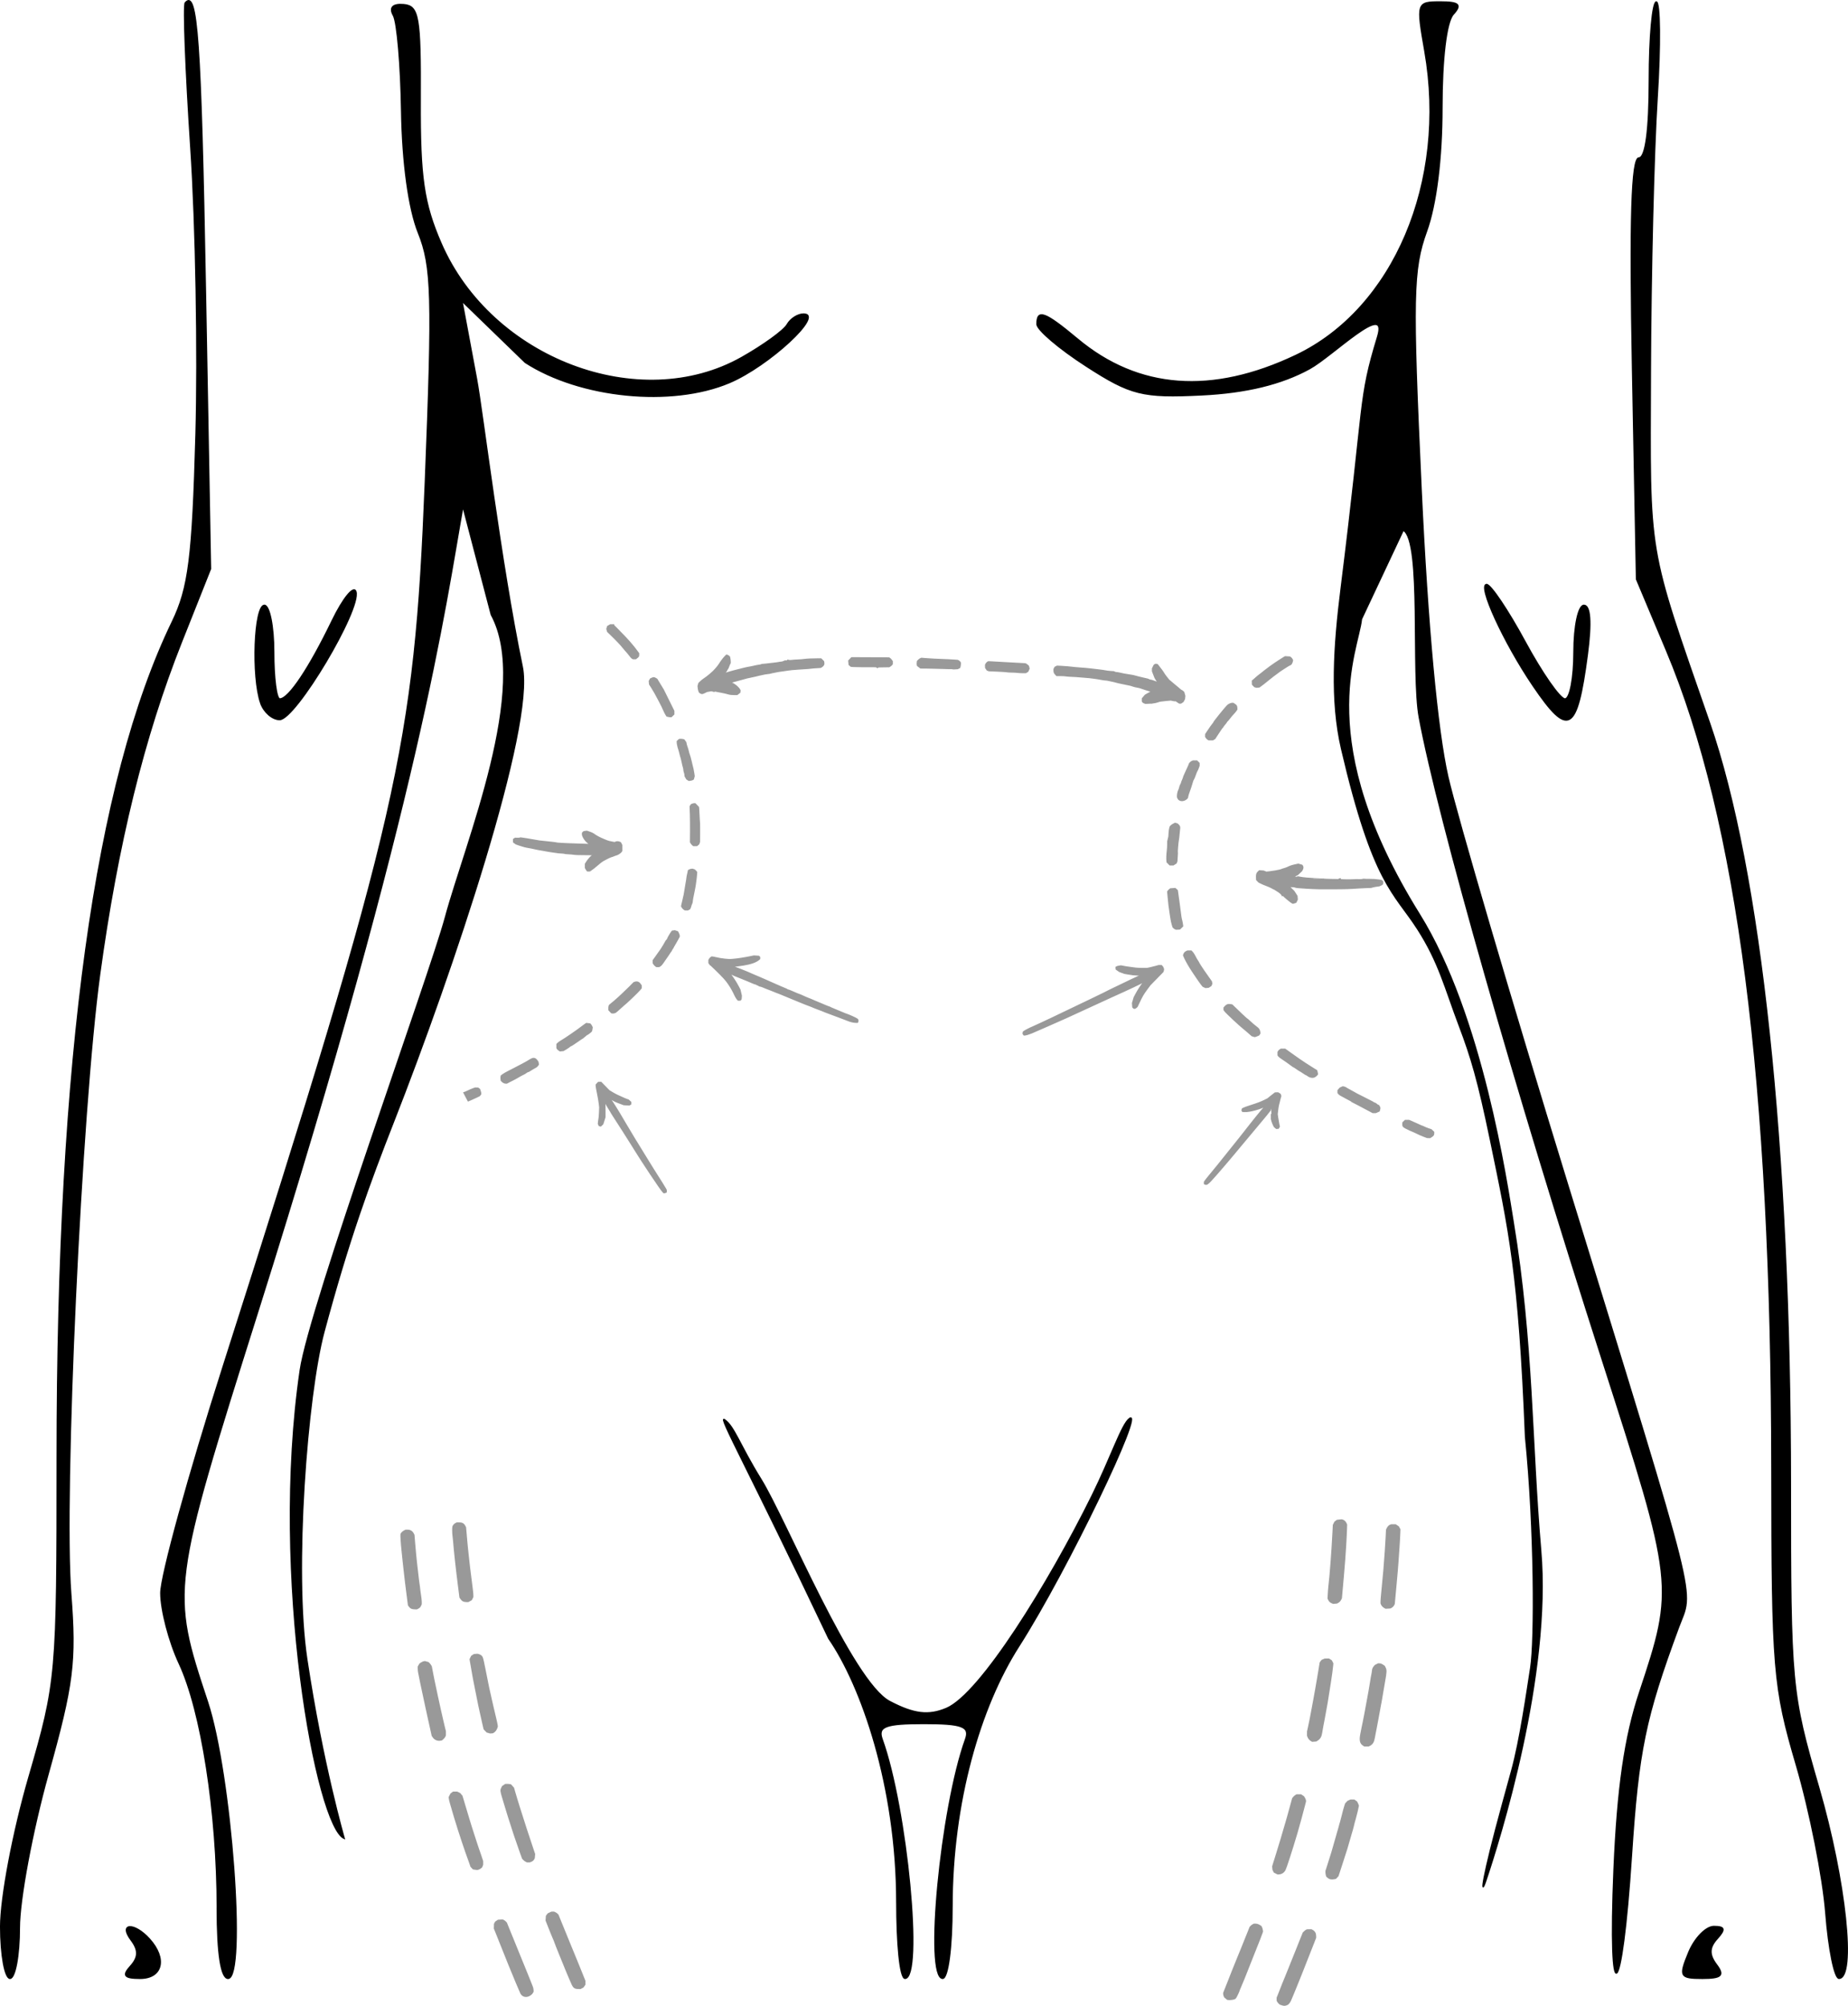 <svg xmlns:inkscape="http://www.inkscape.org/namespaces/inkscape" xmlns:sodipodi="http://sodipodi.sourceforge.net/DTD/sodipodi-0.dtd" xmlns="http://www.w3.org/2000/svg" xmlns:svg="http://www.w3.org/2000/svg" width="202.747mm" height="220.02mm" viewBox="0 0 202.747 220.02" id="svg1" xml:space="preserve" inkscape:version="1.3 (0e150ed6c4, 2023-07-21)" sodipodi:docname="ENDOLIFT BODY.svg"><defs id="defs1"></defs><g inkscape:label="Capa 1" inkscape:groupmode="layer" id="layer1" transform="translate(955.523,198.673)"><path style="display:inline;fill:#999999;fill-opacity:1;stroke:#999999;stroke-width:0.131;stroke-dasharray:none;stroke-opacity:1" d="m -814.368,21.206 0.139,-0.063 0.11,-0.126 c 0.122,-0.139 0.175,-0.248 0.443,-0.91 0.101,-0.248 0.242,-0.592 0.313,-0.764 0.204,-0.49 0.248,-0.598 0.418,-1.037 0.088,-0.226 0.173,-0.437 0.19,-0.469 0.017,-0.032 0.101,-0.245 0.188,-0.474 0.086,-0.229 0.249,-0.643 0.361,-0.92 0.186,-0.459 0.307,-0.766 0.84,-2.131 l 0.175,-0.447 v -0.185 c 0,-0.298 -0.118,-0.503 -0.365,-0.633 l -0.104,-0.055 -0.233,0.004 -0.233,0.004 -0.097,0.051 c -0.053,0.028 -0.147,0.103 -0.209,0.167 l -0.112,0.116 -0.335,0.833 c -0.184,0.458 -0.387,0.966 -0.45,1.129 -0.063,0.162 -0.18,0.452 -0.259,0.643 -0.08,0.191 -0.196,0.48 -0.258,0.643 -0.062,0.162 -0.222,0.561 -0.356,0.886 -0.133,0.325 -0.279,0.684 -0.323,0.799 -0.08,0.208 -0.211,0.527 -0.302,0.736 -0.027,0.061 -0.124,0.311 -0.217,0.556 -0.093,0.245 -0.21,0.542 -0.26,0.661 l -0.091,0.216 v 0.159 0.159 l 0.049,0.094 c 0.027,0.052 0.094,0.137 0.149,0.189 l 0.1,0.095 0.189,0.067 c 0.24,0.085 0.362,0.087 0.537,0.007 z m -5.766,-0.645 0.112,-0.047 0.088,-0.117 c 0.075,-0.1 0.373,-0.748 0.373,-0.813 0,-0.012 0.057,-0.15 0.126,-0.306 0.234,-0.529 0.459,-1.087 1.316,-3.271 0.202,-0.516 0.414,-1.047 0.47,-1.181 0.158,-0.378 0.557,-1.411 0.596,-1.542 l 0.035,-0.118 -0.023,-0.156 c -0.013,-0.086 -0.048,-0.208 -0.079,-0.272 l -0.056,-0.116 -0.124,-0.081 c -0.166,-0.109 -0.331,-0.163 -0.497,-0.163 h -0.137 l -0.113,0.053 c -0.062,0.029 -0.161,0.104 -0.22,0.165 l -0.107,0.112 -0.178,0.452 c -0.098,0.248 -0.278,0.695 -0.4,0.992 -0.122,0.297 -0.256,0.633 -0.298,0.747 -0.042,0.114 -0.17,0.425 -0.284,0.693 -0.114,0.267 -0.236,0.564 -0.27,0.66 -0.034,0.096 -0.136,0.346 -0.225,0.556 -0.089,0.21 -0.206,0.499 -0.259,0.643 -0.053,0.143 -0.294,0.756 -0.535,1.361 l -0.439,1.1 v 0.108 c 0,0.059 0.021,0.159 0.048,0.222 l 0.048,0.114 0.147,0.126 0.147,0.126 0.091,0.016 c 0.146,0.026 0.525,-0.011 0.647,-0.062 z m -77.438,-0.316 c 0.19,-0.065 0.394,-0.228 0.47,-0.375 l 0.057,-0.109 -0.006,-0.166 c -0.003,-0.091 -0.031,-0.232 -0.061,-0.313 -0.09,-0.24 -0.257,-0.663 -0.291,-0.737 -0.017,-0.038 -0.15,-0.366 -0.294,-0.729 -0.144,-0.363 -0.277,-0.691 -0.295,-0.729 -0.018,-0.038 -0.181,-0.437 -0.363,-0.886 -0.181,-0.449 -0.379,-0.933 -0.438,-1.077 -0.107,-0.255 -0.466,-1.137 -0.939,-2.307 l -0.238,-0.588 -0.11,-0.113 c -0.06,-0.062 -0.154,-0.132 -0.209,-0.154 l -0.099,-0.041 -0.239,0.013 -0.239,0.013 -0.143,0.095 -0.143,0.095 -0.056,0.108 -0.056,0.108 -0.006,0.248 -0.006,0.248 0.22,0.538 c 0.225,0.55 0.295,0.727 0.436,1.094 0.089,0.232 0.607,1.527 0.932,2.327 0.497,1.226 1.254,3.032 1.319,3.149 0.163,0.292 0.466,0.401 0.796,0.289 z m 5.869,-0.896 0.153,-0.081 0.094,-0.136 0.094,-0.136 0.001,-0.199 10e-4,-0.199 -0.331,-0.826 c -0.182,-0.454 -0.345,-0.857 -0.362,-0.895 -0.061,-0.136 -0.206,-0.491 -0.348,-0.851 -0.079,-0.201 -0.165,-0.412 -0.192,-0.47 -0.026,-0.058 -0.097,-0.23 -0.158,-0.382 -0.061,-0.152 -0.224,-0.551 -0.363,-0.885 -0.254,-0.609 -0.615,-1.496 -0.99,-2.425 l -0.2,-0.497 -0.082,-0.089 c -0.045,-0.049 -0.145,-0.118 -0.221,-0.153 l -0.139,-0.064 -0.132,-0.001 -0.132,-0.001 -0.189,0.089 -0.189,0.089 -0.091,0.12 -0.091,0.12 -0.017,0.241 -0.017,0.241 0.037,0.096 c 0.175,0.455 0.37,0.949 0.409,1.034 0.025,0.057 0.095,0.229 0.154,0.382 0.059,0.153 0.146,0.36 0.193,0.461 0.047,0.101 0.085,0.192 0.085,0.203 0,0.011 0.118,0.319 0.263,0.685 0.272,0.689 0.304,0.768 0.38,0.944 0.073,0.168 0.505,1.229 0.609,1.494 0.052,0.134 0.126,0.314 0.164,0.399 0.038,0.086 0.191,0.445 0.339,0.798 0.387,0.923 0.416,0.951 0.975,0.968 l 0.142,0.004 z m 82.561,-11.97 0.155,-0.03 0.128,-0.137 0.128,-0.137 0.419,-1.282 c 0.23,-0.705 0.481,-1.485 0.557,-1.733 0.127,-0.414 0.18,-0.599 0.443,-1.528 0.049,-0.172 0.119,-0.412 0.157,-0.534 0.038,-0.122 0.081,-0.286 0.097,-0.365 0.032,-0.162 0.15,-0.613 0.228,-0.873 0.083,-0.275 0.33,-1.299 0.33,-1.367 0,-0.034 -0.041,-0.144 -0.091,-0.245 l -0.091,-0.184 -0.139,-0.101 -0.139,-0.101 -0.195,0.001 -0.195,0.001 -0.148,0.067 -0.148,0.067 -0.122,0.132 -0.122,0.132 -0.09,0.278 c -0.05,0.153 -0.103,0.333 -0.118,0.399 -0.015,0.067 -0.077,0.309 -0.138,0.538 -0.061,0.229 -0.139,0.529 -0.174,0.667 -0.035,0.138 -0.071,0.264 -0.082,0.28 -0.01,0.016 -0.026,0.068 -0.034,0.114 -0.018,0.097 -0.186,0.702 -0.231,0.831 -0.017,0.048 -0.088,0.298 -0.158,0.556 -0.135,0.494 -0.323,1.15 -0.438,1.528 -0.038,0.124 -0.09,0.296 -0.116,0.382 -0.076,0.254 -0.277,0.889 -0.43,1.359 l -0.143,0.439 V 6.688 c 9e-5,0.083 0.018,0.214 0.039,0.29 l 0.038,0.139 0.114,0.107 c 0.18,0.17 0.395,0.217 0.711,0.156 z m -5.866,-0.562 c 0.175,-0.053 0.365,-0.213 0.451,-0.382 0.148,-0.291 0.756,-2.166 1.316,-4.06 0.203,-0.688 0.682,-2.442 0.853,-3.126 l 0.091,-0.365 -0.017,-0.109 c -0.01,-0.06 -0.058,-0.173 -0.107,-0.251 l -0.09,-0.142 -0.145,-0.096 -0.145,-0.096 h -0.228 -0.228 l -0.131,0.081 c -0.072,0.045 -0.172,0.136 -0.223,0.202 l -0.092,0.121 -0.11,0.406 c -0.244,0.899 -0.408,1.494 -0.47,1.708 -0.562,1.944 -0.833,2.851 -1.17,3.925 -0.201,0.64 -0.381,1.218 -0.4,1.284 l -0.034,0.12 0.015,0.176 0.015,0.176 0.067,0.137 0.067,0.137 0.186,0.096 0.186,0.096 h 0.105 c 0.058,0 0.164,-0.018 0.237,-0.04 z M -903.026,6.329 c 0.065,-0.022 0.169,-0.081 0.231,-0.13 l 0.112,-0.089 0.052,-0.131 0.052,-0.131 V 5.652 5.458 l -0.228,-0.682 c -0.126,-0.375 -0.242,-0.713 -0.26,-0.751 -0.017,-0.038 -0.088,-0.249 -0.157,-0.469 -0.069,-0.22 -0.2,-0.626 -0.292,-0.903 -0.197,-0.598 -0.446,-1.389 -0.574,-1.824 -0.051,-0.172 -0.154,-0.516 -0.23,-0.764 -0.172,-0.56 -0.264,-0.867 -0.307,-1.025 -0.018,-0.067 -0.075,-0.258 -0.126,-0.425 l -0.093,-0.303 -0.117,-0.136 -0.117,-0.136 -0.15,-0.073 -0.15,-0.073 h -0.209 -0.209 l -0.127,0.096 -0.127,0.096 -0.091,0.181 -0.091,0.181 0.017,0.149 c 0.01,0.082 0.051,0.266 0.092,0.409 0.041,0.143 0.097,0.339 0.124,0.434 0.137,0.487 0.294,1.024 0.341,1.164 0.029,0.086 0.094,0.297 0.145,0.469 0.308,1.043 1.066,3.318 1.417,4.255 0.068,0.181 0.151,0.416 0.185,0.521 l 0.061,0.191 0.123,0.132 0.123,0.132 0.174,0.029 c 0.25,0.042 0.272,0.041 0.403,-0.004 z m 5.75,-0.848 c 0.163,-0.067 0.247,-0.139 0.313,-0.267 l 0.05,-0.097 0.019,-0.216 0.019,-0.216 -0.189,-0.556 c -0.344,-1.01 -1.093,-3.304 -1.343,-4.116 -0.08,-0.258 -0.158,-0.508 -0.175,-0.556 -0.017,-0.048 -0.065,-0.204 -0.107,-0.347 -0.042,-0.143 -0.112,-0.37 -0.155,-0.504 -0.043,-0.134 -0.138,-0.452 -0.21,-0.707 l -0.132,-0.464 -0.152,-0.169 -0.152,-0.169 -0.128,-0.026 c -0.07,-0.014 -0.202,-0.023 -0.293,-0.02 l -0.165,0.005 -0.157,0.108 -0.157,0.108 -0.086,0.171 c -0.122,0.241 -0.109,0.355 0.136,1.145 0.044,0.143 0.108,0.354 0.14,0.469 0.033,0.115 0.072,0.247 0.088,0.295 0.016,0.048 0.063,0.204 0.106,0.347 0.043,0.143 0.098,0.323 0.122,0.399 0.025,0.076 0.103,0.327 0.173,0.556 0.384,1.245 0.846,2.628 1.292,3.865 l 0.229,0.634 0.107,0.119 c 0.059,0.066 0.17,0.151 0.246,0.191 l 0.138,0.071 h 0.144 0.144 z m 92.019,-12.724 c 0.296,-0.153 0.432,-0.377 0.509,-0.84 0.03,-0.18 0.069,-0.39 0.087,-0.466 0.018,-0.076 0.066,-0.319 0.106,-0.538 0.082,-0.451 0.105,-0.571 0.223,-1.181 0.046,-0.239 0.094,-0.497 0.105,-0.573 0.032,-0.212 0.123,-0.713 0.158,-0.868 0.017,-0.076 0.039,-0.186 0.049,-0.243 0.213,-1.256 0.347,-2.038 0.39,-2.275 0.189,-1.053 0.199,-1.264 0.07,-1.519 l -0.086,-0.17 -0.133,-0.092 c -0.166,-0.114 -0.299,-0.165 -0.432,-0.165 h -0.103 l -0.168,0.085 -0.168,0.085 -0.097,0.115 c -0.12,0.142 -0.19,0.306 -0.19,0.443 0,0.058 -0.015,0.171 -0.033,0.253 -0.064,0.289 -0.15,0.778 -0.195,1.103 -0.025,0.181 -0.101,0.627 -0.168,0.99 -0.067,0.363 -0.131,0.707 -0.14,0.764 -0.01,0.057 -0.035,0.19 -0.055,0.295 -0.021,0.105 -0.069,0.371 -0.108,0.59 -0.039,0.22 -0.085,0.47 -0.102,0.556 -0.017,0.086 -0.047,0.242 -0.066,0.347 -0.019,0.105 -0.05,0.261 -0.069,0.347 -0.019,0.086 -0.044,0.219 -0.055,0.295 -0.011,0.076 -0.034,0.186 -0.052,0.243 -0.017,0.057 -0.054,0.237 -0.083,0.399 -0.028,0.162 -0.091,0.482 -0.14,0.71 -0.157,0.739 -0.085,1.09 0.272,1.307 l 0.109,0.066 h 0.218 0.218 z m -5.739,-0.568 c 0.267,-0.17 0.399,-0.392 0.462,-0.773 0.086,-0.524 0.183,-1.061 0.229,-1.268 0.028,-0.124 0.09,-0.46 0.139,-0.747 0.049,-0.287 0.111,-0.63 0.139,-0.764 0.027,-0.134 0.074,-0.392 0.103,-0.573 0.082,-0.509 0.226,-1.416 0.265,-1.667 0.019,-0.124 0.059,-0.374 0.088,-0.556 0.095,-0.591 0.224,-1.54 0.245,-1.808 l 0.021,-0.262 -0.075,-0.146 -0.075,-0.146 -0.139,-0.092 -0.139,-0.092 -0.226,0.004 -0.226,0.004 -0.151,0.067 -0.151,0.067 -0.094,0.123 -0.094,0.123 -0.135,0.828 c -0.074,0.455 -0.167,1.008 -0.207,1.227 -0.04,0.22 -0.112,0.634 -0.16,0.92 -0.048,0.287 -0.127,0.724 -0.175,0.973 -0.048,0.248 -0.125,0.663 -0.171,0.92 -0.046,0.258 -0.123,0.672 -0.172,0.92 -0.049,0.248 -0.104,0.53 -0.123,0.625 -0.018,0.096 -0.081,0.393 -0.139,0.66 l -0.106,0.486 -10e-4,0.23 -10e-4,0.23 0.053,0.128 c 0.074,0.176 0.176,0.301 0.327,0.396 l 0.128,0.08 0.211,-0.015 0.211,-0.015 z m -96.172,-0.013 0.107,-0.021 0.136,-0.116 c 0.075,-0.064 0.163,-0.174 0.197,-0.244 l 0.061,-0.128 v -0.229 -0.229 l -0.091,-0.354 c -0.05,-0.195 -0.145,-0.601 -0.212,-0.903 -0.067,-0.302 -0.176,-0.783 -0.244,-1.07 -0.067,-0.287 -0.136,-0.599 -0.153,-0.695 -0.017,-0.096 -0.062,-0.307 -0.101,-0.469 -0.039,-0.162 -0.089,-0.389 -0.111,-0.504 -0.022,-0.115 -0.053,-0.263 -0.069,-0.33 -0.016,-0.067 -0.084,-0.387 -0.151,-0.712 -0.068,-0.325 -0.131,-0.622 -0.14,-0.66 -0.01,-0.038 -0.074,-0.366 -0.143,-0.729 l -0.125,-0.66 -0.055,-0.104 c -0.03,-0.057 -0.103,-0.156 -0.163,-0.219 l -0.108,-0.114 -0.186,-0.054 -0.186,-0.054 -0.125,0.023 c -0.069,0.013 -0.192,0.07 -0.274,0.126 l -0.149,0.103 -0.088,0.15 -0.088,0.15 0.002,0.223 c 10e-4,0.122 0.015,0.285 0.031,0.362 0.016,0.076 0.071,0.35 0.121,0.608 0.05,0.258 0.106,0.531 0.123,0.608 0.018,0.076 0.073,0.334 0.122,0.573 0.05,0.239 0.119,0.567 0.156,0.729 0.116,0.522 0.17,0.774 0.245,1.146 0.04,0.201 0.086,0.412 0.102,0.469 0.016,0.057 0.048,0.198 0.07,0.313 0.023,0.115 0.056,0.271 0.073,0.347 0.088,0.387 0.328,1.469 0.4,1.803 l 0.082,0.379 0.087,0.131 c 0.195,0.295 0.507,0.426 0.848,0.358 z m 5.82,-0.879 c 0.136,-0.084 0.275,-0.277 0.335,-0.468 l 0.043,-0.135 -0.021,-0.175 c -0.011,-0.096 -0.092,-0.465 -0.179,-0.82 -0.165,-0.674 -0.176,-0.717 -0.295,-1.253 -0.041,-0.181 -0.11,-0.486 -0.155,-0.677 -0.044,-0.191 -0.1,-0.441 -0.123,-0.556 -0.023,-0.115 -0.056,-0.255 -0.072,-0.313 -0.016,-0.057 -0.063,-0.268 -0.103,-0.469 -0.04,-0.201 -0.088,-0.435 -0.107,-0.521 -0.018,-0.086 -0.048,-0.234 -0.066,-0.33 -0.018,-0.096 -0.064,-0.33 -0.104,-0.521 -0.039,-0.191 -0.086,-0.426 -0.104,-0.521 -0.119,-0.643 -0.276,-1.339 -0.324,-1.431 -0.074,-0.143 -0.207,-0.245 -0.383,-0.292 l -0.143,-0.038 -0.181,0.015 -0.181,0.015 -0.137,0.091 -0.137,0.091 -0.079,0.163 -0.079,0.164 0.041,0.247 c 0.05,0.301 0.161,0.936 0.213,1.22 0.021,0.115 0.052,0.294 0.069,0.399 0.017,0.105 0.047,0.269 0.068,0.365 0.02,0.096 0.06,0.299 0.088,0.452 0.046,0.252 0.312,1.584 0.472,2.362 0.035,0.172 0.137,0.633 0.226,1.025 0.089,0.392 0.191,0.851 0.228,1.02 0.036,0.169 0.082,0.367 0.101,0.44 l 0.036,0.133 0.152,0.157 0.152,0.157 0.168,0.049 0.168,0.049 0.148,-0.01 0.148,-0.01 z m -8.322,-13.58 c 0.159,-0.081 0.232,-0.16 0.301,-0.325 l 0.053,-0.128 v -0.236 c 0,-0.13 -0.032,-0.438 -0.07,-0.685 -0.068,-0.44 -0.08,-0.533 -0.121,-0.922 -0.011,-0.105 -0.035,-0.269 -0.052,-0.365 -0.018,-0.096 -0.049,-0.33 -0.07,-0.521 -0.021,-0.191 -0.061,-0.543 -0.089,-0.782 -0.028,-0.239 -0.066,-0.559 -0.084,-0.712 -0.039,-0.333 -0.064,-0.56 -0.087,-0.816 -0.01,-0.105 -0.033,-0.34 -0.052,-0.521 -0.019,-0.181 -0.065,-0.709 -0.103,-1.172 l -0.068,-0.842 -0.067,-0.131 c -0.14,-0.272 -0.344,-0.392 -0.664,-0.391 l -0.157,0.001 -0.139,0.064 c -0.167,0.077 -0.358,0.261 -0.385,0.369 -0.026,0.103 0.04,1.093 0.124,1.858 0.036,0.334 0.077,0.725 0.09,0.868 0.013,0.143 0.029,0.3 0.036,0.347 0.006,0.048 0.021,0.181 0.033,0.295 0.011,0.115 0.028,0.263 0.036,0.33 0.008,0.067 0.03,0.254 0.047,0.417 0.017,0.162 0.049,0.436 0.069,0.608 0.021,0.172 0.054,0.453 0.073,0.625 0.05,0.446 0.077,0.655 0.242,1.907 l 0.068,0.518 0.087,0.125 c 0.143,0.206 0.292,0.273 0.62,0.278 l 0.201,0.003 z m 106.754,-0.075 c 0.121,-0.062 0.238,-0.177 0.297,-0.291 l 0.053,-0.102 0.05,-0.506 c 0.056,-0.56 0.051,-0.506 0.169,-1.844 0.046,-0.525 0.1,-1.119 0.118,-1.32 0.019,-0.201 0.051,-0.615 0.071,-0.92 0.02,-0.306 0.052,-0.759 0.07,-1.007 0.064,-0.863 0.103,-1.497 0.125,-2.037 l 0.022,-0.544 -0.081,-0.144 -0.081,-0.144 -0.155,-0.103 -0.155,-0.103 h -0.235 -0.235 l -0.098,0.037 c -0.139,0.053 -0.249,0.165 -0.339,0.345 l -0.078,0.156 -0.042,0.851 c -0.037,0.748 -0.133,2.143 -0.247,3.56 -0.037,0.466 -0.126,1.406 -0.244,2.591 -0.037,0.374 -0.068,0.767 -0.068,0.873 v 0.193 l 0.049,0.117 c 0.055,0.13 0.192,0.27 0.35,0.357 l 0.104,0.057 0.249,-0.015 0.249,-0.016 z m -5.824,-0.561 c 0.13,-0.069 0.234,-0.183 0.314,-0.34 l 0.062,-0.122 0.081,-0.903 c 0.044,-0.497 0.105,-1.169 0.134,-1.494 0.094,-1.043 0.212,-2.6 0.243,-3.213 0.011,-0.22 0.035,-0.626 0.053,-0.903 0.018,-0.277 0.04,-0.74 0.047,-1.029 l 0.015,-0.525 -0.062,-0.138 c -0.077,-0.171 -0.226,-0.314 -0.371,-0.354 l -0.11,-0.03 -0.246,0.027 -0.246,0.027 -0.122,0.093 -0.122,0.093 -0.081,0.163 -0.081,0.163 -0.042,0.834 c -0.044,0.878 -0.17,2.867 -0.195,3.074 -0.008,0.067 -0.038,0.45 -0.068,0.851 -0.052,0.712 -0.07,0.912 -0.178,1.91 -0.029,0.267 -0.062,0.69 -0.073,0.938 l -0.021,0.452 0.071,0.139 c 0.087,0.17 0.159,0.238 0.345,0.321 l 0.144,0.064 0.203,-0.021 0.203,-0.021 z m -95.244,-0.193 0.174,-0.095 0.078,-0.155 0.078,-0.155 v -0.199 c 0,-0.109 -0.031,-0.438 -0.069,-0.731 -0.264,-2.04 -0.357,-2.818 -0.451,-3.745 -0.02,-0.201 -0.052,-0.505 -0.072,-0.677 -0.019,-0.172 -0.05,-0.492 -0.069,-0.712 -0.018,-0.22 -0.057,-0.66 -0.085,-0.979 l -0.051,-0.58 -0.068,-0.132 c -0.138,-0.268 -0.301,-0.358 -0.651,-0.358 h -0.225 l -0.135,0.069 c -0.14,0.072 -0.25,0.2 -0.299,0.348 -0.035,0.108 -0.024,0.752 0.018,1.007 0.017,0.105 0.041,0.324 0.053,0.486 0.033,0.442 0.146,1.622 0.207,2.154 0.174,1.536 0.157,1.391 0.348,2.918 0.047,0.373 0.099,0.788 0.117,0.924 l 0.032,0.247 0.094,0.142 c 0.151,0.229 0.316,0.312 0.626,0.316 l 0.174,0.002 z m 21.486,-44.783 0.067,-0.036 v -0.104 -0.104 l -0.073,-0.143 c -0.04,-0.079 -0.219,-0.371 -0.397,-0.65 -0.668,-1.044 -1.282,-2.024 -1.689,-2.695 -0.549,-0.907 -0.87,-1.43 -1.034,-1.685 -0.17,-0.266 -0.294,-0.47 -0.767,-1.268 -0.147,-0.248 -0.377,-0.631 -0.51,-0.851 -0.133,-0.22 -0.308,-0.517 -0.389,-0.66 -0.309,-0.549 -1.179,-1.935 -1.302,-2.075 -0.127,-0.145 -0.091,-0.144 0.093,0.002 0.169,0.134 0.508,0.312 0.784,0.412 0.107,0.039 0.291,0.108 0.409,0.154 l 0.214,0.083 0.304,0.018 0.304,0.018 0.081,-0.053 0.081,-0.053 v -0.099 -0.099 l -0.134,-0.121 -0.134,-0.121 -0.135,-0.043 c -0.121,-0.039 -0.304,-0.117 -0.725,-0.311 -0.076,-0.035 -0.241,-0.11 -0.365,-0.166 -0.124,-0.056 -0.374,-0.193 -0.556,-0.303 l -0.33,-0.201 -0.443,-0.454 -0.443,-0.454 -0.148,0.005 -0.148,0.005 -0.113,0.123 -0.113,0.123 v 0.133 c 0,0.073 0.061,0.421 0.136,0.773 0.075,0.352 0.162,0.85 0.193,1.106 l 0.057,0.465 -0.021,0.542 c -0.011,0.298 -0.035,0.597 -0.052,0.664 -0.017,0.067 -0.041,0.227 -0.054,0.356 l -0.024,0.235 0.043,0.104 0.043,0.104 0.085,0.021 0.085,0.021 0.114,-0.11 0.114,-0.11 0.118,-0.372 0.118,-0.372 0.001,-0.782 c 0,-0.43 -0.011,-0.836 -0.025,-0.903 l -0.025,-0.122 0.119,0.243 c 0.065,0.134 0.214,0.392 0.33,0.573 0.116,0.181 0.231,0.369 0.254,0.417 0.043,0.086 0.111,0.196 0.388,0.625 0.08,0.124 0.266,0.413 0.413,0.643 0.147,0.229 0.418,0.651 0.603,0.938 0.184,0.287 0.451,0.709 0.593,0.938 0.142,0.229 0.318,0.511 0.392,0.625 0.074,0.115 0.211,0.333 0.304,0.486 0.726,1.189 2.754,4.223 2.989,4.472 l 0.123,0.13 h 0.065 c 0.035,0 0.095,-0.016 0.132,-0.036 z m 59.447,-0.928 c 0.1,-0.054 0.563,-0.543 1.025,-1.083 0.22,-0.256 0.564,-0.655 0.765,-0.886 0.369,-0.423 0.569,-0.66 2.44,-2.903 0.566,-0.678 1.134,-1.358 1.263,-1.511 0.789,-0.936 1.293,-1.55 1.395,-1.702 0.064,-0.096 0.12,-0.176 0.122,-0.179 0.003,-0.003 0.006,0.255 0.008,0.573 l 0.002,0.579 0.058,0.216 c 0.032,0.119 0.104,0.308 0.161,0.421 l 0.103,0.205 0.111,0.093 0.111,0.093 0.107,-0.01 0.107,-0.01 0.053,-0.094 0.052,-0.094 -0.061,-0.271 c -0.033,-0.149 -0.087,-0.454 -0.118,-0.678 l -0.058,-0.407 0.045,-0.392 c 0.051,-0.442 0.099,-0.677 0.25,-1.226 l 0.105,-0.382 -0.037,-0.096 -0.037,-0.096 -0.114,-0.069 -0.114,-0.069 -0.156,0.001 -0.156,0.001 -0.127,0.094 c -0.07,0.052 -0.256,0.199 -0.414,0.327 l -0.286,0.233 -0.316,0.155 c -0.44,0.216 -0.733,0.328 -1.514,0.578 -0.373,0.119 -0.736,0.249 -0.809,0.289 l -0.131,0.072 -0.021,0.085 -0.021,0.085 0.035,0.055 0.035,0.055 0.237,0.01 c 0.535,0.024 1.809,-0.323 2.225,-0.605 0.162,-0.11 0.201,-0.105 0.059,0.006 -0.108,0.085 -0.756,0.846 -1.094,1.283 -0.089,0.115 -0.197,0.25 -0.241,0.301 -0.044,0.051 -0.167,0.205 -0.272,0.343 -0.105,0.138 -0.263,0.338 -0.351,0.446 -0.088,0.108 -0.299,0.377 -0.469,0.599 -0.17,0.222 -0.497,0.633 -0.726,0.915 -0.229,0.281 -0.612,0.758 -0.851,1.06 -0.73,0.922 -1.636,2.043 -2.066,2.555 -0.225,0.267 -0.461,0.564 -0.526,0.659 l -0.118,0.173 v 0.094 0.094 l 0.058,0.033 c 0.07,0.039 0.177,0.031 0.272,-0.02 z m 24.587,-5.188 c 0.191,-0.127 0.231,-0.189 0.231,-0.364 v -0.129 l -0.136,-0.129 -0.136,-0.129 -0.273,-0.089 c -0.15,-0.049 -0.366,-0.137 -0.481,-0.195 -0.115,-0.059 -0.228,-0.107 -0.253,-0.107 -0.024,0 -0.251,-0.099 -0.504,-0.219 -0.253,-0.12 -0.565,-0.261 -0.695,-0.313 l -0.235,-0.094 h -0.205 -0.205 l -0.124,0.117 -0.124,0.117 -0.005,0.135 c -0.01,0.316 -0.011,0.315 0.808,0.704 0.165,0.079 0.311,0.143 0.325,0.143 0.022,0 0.422,0.184 0.764,0.351 0.076,0.037 0.28,0.121 0.452,0.185 l 0.313,0.117 0.159,0.003 0.159,0.003 z m -5.938,-2.72 0.19,-0.084 0.037,-0.133 c 0.05,-0.182 0.047,-0.232 -0.023,-0.356 l -0.061,-0.106 -0.092,-0.038 c -0.051,-0.021 -0.127,-0.075 -0.169,-0.121 -0.043,-0.045 -0.122,-0.092 -0.177,-0.104 -0.055,-0.011 -0.109,-0.036 -0.119,-0.054 -0.011,-0.018 -0.179,-0.11 -0.374,-0.206 -0.195,-0.096 -0.393,-0.196 -0.441,-0.224 -0.048,-0.028 -0.239,-0.125 -0.425,-0.217 -0.582,-0.286 -0.662,-0.329 -0.947,-0.497 -0.153,-0.09 -0.379,-0.215 -0.504,-0.278 -0.124,-0.062 -0.273,-0.149 -0.33,-0.191 -0.057,-0.043 -0.163,-0.088 -0.235,-0.101 l -0.13,-0.023 -0.148,0.065 -0.148,0.065 -0.113,0.129 -0.113,0.129 v 0.133 0.133 l 0.073,0.092 c 0.04,0.051 0.13,0.123 0.2,0.161 0.07,0.038 0.15,0.083 0.179,0.1 0.029,0.017 0.091,0.049 0.139,0.071 0.048,0.022 0.149,0.079 0.226,0.125 0.076,0.047 0.252,0.14 0.391,0.208 0.139,0.067 0.252,0.135 0.252,0.151 0,0.016 0.059,0.054 0.13,0.086 0.072,0.031 0.302,0.149 0.512,0.262 0.21,0.113 0.538,0.286 0.729,0.386 0.191,0.099 0.488,0.257 0.66,0.35 l 0.313,0.169 0.164,0.002 0.164,0.002 z m -99.756,-1.2 c 0.076,-0.036 0.225,-0.1 0.33,-0.141 0.105,-0.042 0.351,-0.153 0.546,-0.247 l 0.355,-0.172 0.071,-0.09 0.071,-0.09 -0.003,-0.091 c -10e-4,-0.05 -0.03,-0.168 -0.063,-0.263 l -0.06,-0.172 -0.088,-0.066 -0.088,-0.066 -0.153,-0.001 -0.153,-0.001 -0.226,0.078 c -0.124,0.043 -0.366,0.147 -0.538,0.231 -0.172,0.084 -0.383,0.175 -0.469,0.201 z m 4.533,-2.105 c 0.162,-0.084 0.35,-0.179 0.417,-0.21 0.117,-0.054 0.427,-0.228 0.689,-0.386 0.07,-0.042 0.162,-0.093 0.205,-0.113 0.185,-0.086 0.24,-0.114 0.341,-0.17 0.059,-0.033 0.151,-0.094 0.204,-0.137 0.054,-0.042 0.122,-0.077 0.152,-0.077 0.03,0 0.114,-0.039 0.186,-0.087 0.224,-0.147 0.467,-0.291 0.707,-0.419 0.058,-0.031 0.142,-0.109 0.186,-0.173 l 0.08,-0.117 -0.024,-0.139 -0.024,-0.139 -0.101,-0.139 c -0.212,-0.292 -0.405,-0.311 -0.779,-0.076 -0.254,0.159 -0.544,0.324 -0.834,0.474 -0.172,0.089 -0.516,0.268 -0.764,0.399 -0.248,0.131 -0.616,0.319 -0.816,0.419 -0.201,0.1 -0.445,0.241 -0.544,0.315 l -0.179,0.133 -0.024,0.109 c -0.013,0.06 -0.013,0.176 -10e-4,0.259 l 0.023,0.15 0.094,0.095 c 0.116,0.117 0.269,0.187 0.406,0.186 l 0.104,-0.001 z m 88.329,-0.535 c 0.073,-0.037 0.173,-0.115 0.222,-0.173 l 0.089,-0.105 -0.015,-0.12 c -0.008,-0.066 -0.029,-0.158 -0.047,-0.205 l -0.032,-0.085 -0.272,-0.165 c -0.149,-0.091 -0.397,-0.247 -0.549,-0.347 -0.153,-0.1 -0.326,-0.211 -0.385,-0.247 -0.242,-0.146 -0.931,-0.623 -1.722,-1.192 l -0.532,-0.383 h -0.222 -0.222 l -0.11,0.068 c -0.061,0.038 -0.133,0.11 -0.16,0.162 l -0.05,0.093 v 0.166 0.166 l 0.072,0.098 c 0.04,0.054 0.205,0.184 0.368,0.289 0.162,0.105 0.364,0.241 0.449,0.303 0.084,0.061 0.204,0.147 0.267,0.191 0.062,0.044 0.211,0.153 0.33,0.244 0.119,0.091 0.23,0.165 0.247,0.165 0.029,0 0.171,0.092 0.559,0.364 0.096,0.067 0.186,0.122 0.201,0.122 0.015,0 0.154,0.086 0.308,0.192 0.154,0.105 0.297,0.191 0.316,0.191 0.02,0 0.085,0.038 0.146,0.084 0.231,0.176 0.543,0.229 0.744,0.126 z m -82.169,-3.027 c 0.137,-0.081 0.313,-0.199 0.391,-0.263 0.078,-0.064 0.158,-0.116 0.178,-0.116 0.037,0 0.331,-0.191 0.851,-0.553 0.167,-0.116 0.313,-0.211 0.325,-0.211 0.024,0 0.181,-0.122 0.41,-0.321 0.083,-0.072 0.161,-0.13 0.173,-0.13 0.041,0 0.445,-0.306 0.489,-0.371 0.024,-0.035 0.054,-0.145 0.067,-0.246 l 0.024,-0.183 -0.055,-0.116 c -0.03,-0.064 -0.084,-0.148 -0.12,-0.186 l -0.065,-0.07 -0.197,-0.025 -0.197,-0.025 -0.214,0.148 c -0.118,0.081 -0.284,0.205 -0.37,0.275 -0.086,0.07 -0.278,0.212 -0.426,0.315 -0.148,0.103 -0.422,0.294 -0.608,0.425 -0.463,0.324 -0.957,0.647 -1.225,0.8 -0.086,0.049 -0.207,0.139 -0.269,0.199 l -0.112,0.11 v 0.207 0.207 l 0.035,0.067 c 0.02,0.037 0.094,0.107 0.165,0.157 l 0.129,0.09 0.185,-0.018 0.185,-0.018 z m 75.908,-1.495 0.145,-0.067 0.058,-0.089 0.058,-0.089 -0.024,-0.161 c -0.031,-0.212 -0.129,-0.364 -0.315,-0.492 -0.175,-0.121 -0.614,-0.496 -0.867,-0.741 -0.096,-0.093 -0.2,-0.179 -0.232,-0.191 -0.051,-0.02 -0.831,-0.751 -1.411,-1.324 l -0.2,-0.197 -0.116,-0.023 c -0.303,-0.061 -0.473,-0.008 -0.658,0.202 l -0.109,0.125 v 0.115 0.115 l 0.099,0.135 c 0.145,0.198 1.663,1.617 2.019,1.889 0.086,0.065 0.228,0.182 0.316,0.26 0.088,0.077 0.265,0.233 0.393,0.345 l 0.234,0.204 0.145,0.045 0.145,0.045 0.087,-0.018 c 0.048,-0.01 0.152,-0.048 0.232,-0.085 z m -25.241,-0.129 c 0.124,-0.036 0.319,-0.105 0.434,-0.153 0.601,-0.253 2.673,-1.163 3.838,-1.685 0.525,-0.236 0.658,-0.297 1.303,-0.599 0.317,-0.149 0.875,-0.405 2.414,-1.109 0.468,-0.214 0.953,-0.437 1.077,-0.495 0.124,-0.058 0.359,-0.165 0.521,-0.237 1.165,-0.515 2.959,-1.361 3.14,-1.481 l 0.139,-0.092 -0.158,0.188 c -0.21,0.249 -0.571,0.809 -0.807,1.253 l -0.191,0.359 -0.092,0.313 -0.092,0.313 0.016,0.219 0.016,0.219 0.061,0.068 c 0.085,0.094 0.168,0.085 0.301,-0.032 l 0.114,-0.1 0.118,-0.256 c 0.187,-0.404 0.419,-0.868 0.483,-0.966 0.088,-0.134 0.141,-0.217 0.207,-0.326 0.033,-0.054 0.182,-0.261 0.332,-0.461 l 0.272,-0.363 0.712,-0.729 0.712,-0.729 0.028,-0.123 0.028,-0.123 -0.034,-0.124 c -0.019,-0.068 -0.071,-0.161 -0.117,-0.207 l -0.082,-0.082 h -0.154 -0.154 l -0.29,0.084 c -0.16,0.046 -0.445,0.117 -0.633,0.157 l -0.343,0.074 -0.526,-0.001 c -0.289,-0.001 -0.619,-0.017 -0.734,-0.035 -0.115,-0.018 -0.349,-0.049 -0.521,-0.069 -0.172,-0.019 -0.391,-0.049 -0.486,-0.067 -0.096,-0.018 -0.271,-0.05 -0.391,-0.071 l -0.217,-0.039 -0.212,0.034 c -0.117,0.019 -0.235,0.053 -0.262,0.076 l -0.05,0.042 0.01,0.105 0.01,0.105 0.174,0.122 0.174,0.122 0.278,0.102 0.278,0.102 0.382,0.066 c 0.479,0.083 0.561,0.092 1.094,0.122 0.239,0.013 0.411,0.031 0.382,0.039 -0.169,0.049 -0.574,0.224 -1.072,0.464 -0.312,0.151 -0.575,0.274 -0.583,0.274 -0.017,0 -1.556,0.746 -1.66,0.804 -0.168,0.095 -1.522,0.761 -2.153,1.059 -0.384,0.182 -0.761,0.362 -0.837,0.401 -0.076,0.039 -0.397,0.193 -0.712,0.341 -0.315,0.149 -0.886,0.422 -1.268,0.607 -0.691,0.336 -1.22,0.588 -1.65,0.789 -0.124,0.058 -0.617,0.289 -1.094,0.513 -0.478,0.225 -0.907,0.42 -0.954,0.434 -0.124,0.038 -0.804,0.387 -0.894,0.459 l -0.076,0.061 -0.016,0.092 -0.016,0.092 0.051,0.073 0.051,0.073 h 0.076 c 0.042,0 0.178,-0.029 0.302,-0.065 z m -18.621,-1.389 c 0.041,-0.077 0.021,-0.21 -0.04,-0.267 -0.107,-0.098 -1.002,-0.501 -1.312,-0.59 -0.048,-0.013 -0.228,-0.087 -0.399,-0.163 -0.172,-0.076 -0.524,-0.223 -0.782,-0.327 -0.258,-0.104 -0.484,-0.204 -0.502,-0.222 -0.018,-0.018 -0.053,-0.033 -0.078,-0.033 -0.037,0 -0.648,-0.247 -1.07,-0.434 -0.057,-0.025 -0.245,-0.104 -0.417,-0.174 -0.172,-0.071 -0.41,-0.174 -0.529,-0.229 -0.119,-0.055 -0.23,-0.101 -0.247,-0.101 -0.032,0 -0.505,-0.203 -0.9,-0.386 -0.12,-0.055 -0.232,-0.101 -0.251,-0.101 -0.036,0 -0.063,-0.011 -0.664,-0.275 -0.221,-0.097 -0.427,-0.177 -0.458,-0.177 -0.031,0 -0.065,-0.015 -0.076,-0.032 -0.011,-0.018 -0.11,-0.066 -0.219,-0.107 -0.109,-0.041 -0.355,-0.145 -0.546,-0.231 -0.395,-0.179 -0.382,-0.173 -1.059,-0.465 -0.277,-0.119 -0.519,-0.228 -0.538,-0.242 -0.019,-0.015 -0.144,-0.068 -0.278,-0.121 -0.134,-0.053 -0.353,-0.147 -0.486,-0.21 -0.134,-0.063 -0.282,-0.126 -0.33,-0.139 -0.048,-0.013 -0.22,-0.087 -0.382,-0.163 -0.282,-0.133 -0.8,-0.349 -1.285,-0.537 -0.402,-0.156 -0.465,-0.18 -0.695,-0.266 l -0.226,-0.085 0.056,-0.022 c 0.03,-0.011 0.099,-0.015 0.153,-0.005 0.089,0.016 0.45,-0.026 1.059,-0.124 0.788,-0.127 1.353,-0.33 1.659,-0.598 l 0.078,-0.069 v -0.094 -0.094 l -0.053,-0.044 -0.053,-0.044 -0.262,-0.017 -0.262,-0.017 -0.354,0.074 c -0.627,0.131 -1.419,0.255 -1.847,0.29 l -0.417,0.034 -0.313,-0.02 c -0.172,-0.011 -0.399,-0.036 -0.504,-0.056 -0.105,-0.02 -0.222,-0.036 -0.26,-0.036 -0.038,0 -0.178,-0.029 -0.313,-0.064 -0.134,-0.035 -0.326,-0.075 -0.427,-0.089 l -0.183,-0.025 -0.088,0.057 c -0.048,0.031 -0.118,0.107 -0.155,0.168 l -0.068,0.111 v 0.157 l -1.1e-4,0.157 0.088,0.13 c 0.049,0.071 0.103,0.13 0.121,0.13 0.018,0 0.246,0.207 0.507,0.46 0.823,0.8 1.187,1.2 1.428,1.571 0.087,0.134 0.187,0.286 0.222,0.337 0.064,0.095 0.26,0.449 0.352,0.637 0.028,0.057 0.103,0.213 0.168,0.346 0.064,0.133 0.162,0.293 0.217,0.356 l 0.1,0.114 h 0.114 0.114 l 0.045,-0.054 0.045,-0.054 0.015,-0.185 0.015,-0.184 -0.075,-0.326 -0.075,-0.326 -0.178,-0.347 c -0.259,-0.506 -0.826,-1.354 -0.977,-1.46 -0.122,-0.086 -0.027,-0.058 0.198,0.058 0.291,0.15 0.238,0.127 0.994,0.428 0.373,0.148 0.755,0.304 0.851,0.347 0.096,0.043 0.244,0.106 0.33,0.141 0.086,0.035 0.222,0.092 0.302,0.127 0.08,0.035 0.169,0.063 0.198,0.063 0.029,0 0.06,0.015 0.071,0.031 0.01,0.017 0.062,0.042 0.115,0.055 0.053,0.013 0.123,0.049 0.157,0.079 0.034,0.03 0.11,0.06 0.17,0.067 0.094,0.01 0.221,0.057 0.62,0.23 0.124,0.054 0.306,0.123 0.486,0.186 0.086,0.03 0.219,0.082 0.295,0.117 0.076,0.034 0.201,0.086 0.278,0.115 0.19,0.071 0.437,0.166 0.521,0.201 0.038,0.016 0.202,0.083 0.365,0.15 0.545,0.224 1.124,0.463 1.737,0.717 0.54,0.224 0.839,0.341 1.299,0.509 0.074,0.027 0.199,0.08 0.278,0.119 0.079,0.038 0.26,0.11 0.404,0.159 0.251,0.086 0.563,0.208 0.782,0.304 0.057,0.025 0.151,0.062 0.208,0.081 0.097,0.033 0.459,0.168 1.337,0.501 0.201,0.076 0.49,0.185 0.643,0.242 0.153,0.057 0.338,0.129 0.412,0.16 0.222,0.094 0.584,0.176 0.794,0.179 l 0.199,0.003 z m -26.581,-1.025 c 0.042,-0.022 0.244,-0.196 0.449,-0.387 0.205,-0.191 0.419,-0.382 0.475,-0.424 0.256,-0.19 1.501,-1.38 1.731,-1.653 l 0.169,-0.202 v -0.132 -0.132 l -0.101,-0.15 c -0.155,-0.231 -0.366,-0.302 -0.615,-0.207 l -0.094,0.036 -0.507,0.512 c -0.423,0.427 -1.257,1.206 -1.601,1.494 -0.048,0.04 -0.193,0.161 -0.324,0.27 l -0.237,0.197 -0.032,0.085 c -0.018,0.047 -0.032,0.162 -0.032,0.257 v 0.172 l 0.141,0.153 0.141,0.153 0.076,0.015 c 0.096,0.019 0.262,-0.008 0.36,-0.058 z m 65.202,-2.845 0.134,-0.089 0.044,-0.107 0.044,-0.107 -0.022,-0.114 -0.022,-0.114 -0.258,-0.365 c -0.596,-0.842 -0.667,-0.945 -0.924,-1.345 -0.114,-0.176 -0.206,-0.334 -0.206,-0.349 0,-0.016 -0.04,-0.083 -0.09,-0.148 -0.049,-0.066 -0.126,-0.19 -0.17,-0.276 -0.204,-0.4 -0.336,-0.618 -0.447,-0.738 l -0.12,-0.13 h -0.196 -0.196 l -0.112,0.048 c -0.142,0.06 -0.261,0.189 -0.3,0.324 l -0.03,0.105 0.12,0.272 c 0.14,0.317 0.543,1.018 0.834,1.45 0.042,0.062 0.259,0.386 0.484,0.72 0.225,0.334 0.472,0.684 0.55,0.778 l 0.141,0.17 0.139,0.066 0.139,0.066 0.164,-0.013 0.164,-0.013 z m -60.33,-2.231 c 0.123,-0.063 0.269,-0.243 0.567,-0.695 0.126,-0.191 0.267,-0.394 0.314,-0.452 0.047,-0.057 0.119,-0.167 0.161,-0.243 0.042,-0.076 0.097,-0.155 0.122,-0.175 0.025,-0.02 0.08,-0.109 0.122,-0.198 0.042,-0.089 0.098,-0.18 0.125,-0.203 0.027,-0.022 0.049,-0.06 0.049,-0.083 0,-0.023 0.065,-0.143 0.144,-0.265 0.079,-0.122 0.228,-0.38 0.33,-0.573 l 0.186,-0.35 v -0.094 c 0,-0.052 -0.038,-0.17 -0.086,-0.262 l -0.086,-0.169 -0.155,-0.053 -0.155,-0.053 -0.141,0.019 -0.141,0.019 -0.081,0.108 c -0.11,0.146 -0.441,0.727 -0.441,0.773 0,0.02 -0.033,0.067 -0.074,0.103 -0.041,0.036 -0.096,0.113 -0.123,0.17 -0.055,0.119 -0.388,0.677 -0.497,0.834 -0.162,0.233 -0.598,0.846 -0.728,1.025 l -0.14,0.191 v 0.139 l -10e-4,0.139 0.061,0.112 c 0.033,0.061 0.115,0.151 0.18,0.199 l 0.12,0.088 h 0.134 0.134 z m 57.196,-4.223 0.158,-0.154 -0.022,-0.191 c -0.013,-0.105 -0.043,-0.269 -0.069,-0.365 -0.085,-0.314 -0.118,-0.513 -0.192,-1.146 -0.04,-0.344 -0.095,-0.766 -0.123,-0.938 -0.028,-0.172 -0.066,-0.445 -0.086,-0.608 -0.019,-0.162 -0.049,-0.38 -0.066,-0.485 l -0.03,-0.189 -0.114,-0.102 -0.114,-0.102 -0.258,0.017 -0.258,0.017 -0.091,0.068 c -0.05,0.037 -0.119,0.106 -0.153,0.153 l -0.062,0.085 0.053,0.59 c 0.058,0.652 0.127,1.217 0.208,1.719 0.029,0.181 0.075,0.478 0.102,0.66 0.027,0.181 0.087,0.46 0.134,0.618 l 0.086,0.288 0.064,0.072 c 0.035,0.04 0.111,0.094 0.169,0.12 l 0.104,0.048 0.201,-0.011 0.201,-0.011 z m -54.033,-1.996 0.102,-0.053 0.049,-0.095 c 0.027,-0.052 0.06,-0.15 0.074,-0.217 0.015,-0.067 0.055,-0.18 0.091,-0.25 0.036,-0.071 0.065,-0.171 0.065,-0.223 0,-0.124 0.092,-0.638 0.192,-1.072 0.044,-0.191 0.089,-0.426 0.101,-0.521 0.011,-0.096 0.036,-0.244 0.054,-0.33 0.039,-0.183 0.145,-1.125 0.141,-1.249 l -0.003,-0.085 -0.11,-0.114 -0.11,-0.114 -0.119,-0.039 -0.119,-0.039 -0.136,0.018 c -0.075,0.01 -0.174,0.043 -0.22,0.073 l -0.084,0.055 -0.022,0.131 c -0.013,0.072 -0.043,0.209 -0.069,0.304 -0.025,0.096 -0.056,0.275 -0.068,0.399 -0.011,0.124 -0.052,0.374 -0.089,0.556 -0.037,0.181 -0.082,0.455 -0.101,0.608 -0.042,0.346 -0.147,0.885 -0.245,1.25 -0.041,0.153 -0.091,0.366 -0.112,0.473 l -0.038,0.195 0.08,0.13 c 0.044,0.072 0.129,0.16 0.188,0.196 l 0.108,0.066 0.149,1.3e-4 h 0.149 z m 66.529,-0.744 0.085,-0.032 0.077,-0.155 0.077,-0.155 -0.016,-0.186 -0.016,-0.186 -0.167,-0.26 -0.167,-0.26 -0.296,-0.293 c -0.163,-0.161 -0.274,-0.279 -0.247,-0.263 0.027,0.017 0.167,0.033 0.31,0.037 l 0.261,0.006 0.102,0.04 c 0.056,0.022 0.205,0.048 0.33,0.059 0.55,0.046 0.728,0.058 0.94,0.065 0.124,0.005 0.445,0.021 0.712,0.037 0.267,0.016 0.611,0.027 0.764,0.025 0.153,-0.003 0.317,-0.005 0.365,-0.003 0.048,10e-4 0.595,10e-4 1.216,1.3e-4 1.21,-0.001 1.65,-0.016 2.692,-0.09 0.134,-0.01 0.485,-0.026 0.782,-0.038 l 0.538,-0.02 0.174,-0.049 c 0.096,-0.027 0.297,-0.066 0.447,-0.086 l 0.273,-0.038 0.16,-0.071 c 0.187,-0.083 0.213,-0.116 0.214,-0.268 v -0.113 l -0.069,-0.069 c -0.038,-0.038 -0.089,-0.07 -0.113,-0.071 -0.024,-0.001 -0.153,-0.018 -0.287,-0.038 -0.315,-0.047 -0.626,-0.066 -0.973,-0.061 -0.309,0.005 -0.388,0.003 -0.591,-0.017 -0.076,-0.006 -0.155,-0.001 -0.174,0.015 -0.033,0.026 -0.285,0.043 -0.469,0.031 -0.092,-0.006 -0.16,-0.005 -0.799,0.016 -0.22,0.006 -0.584,0.005 -0.809,-0.005 l -0.41,-0.018 0.018,-0.047 0.018,-0.047 h -0.044 c -0.024,0 -0.064,0.019 -0.087,0.043 l -0.043,0.043 -0.615,-0.005 c -0.498,-0.003 -1.032,-0.028 -1.032,-0.047 0,-0.003 -0.45,-0.026 -1.094,-0.053 -0.536,-0.023 -1.162,-0.084 -1.461,-0.143 l -0.262,-0.051 -0.078,0.029 -0.078,0.029 -0.187,-0.034 -0.187,-0.034 0.241,-0.117 0.241,-0.117 0.228,-0.213 0.228,-0.213 0.067,-0.131 c 0.08,-0.156 0.086,-0.3 0.017,-0.398 l -0.05,-0.071 -0.202,-0.06 -0.202,-0.06 -0.313,0.068 c -0.376,0.082 -0.602,0.157 -0.832,0.275 -0.094,0.049 -0.277,0.116 -0.407,0.15 -0.129,0.034 -0.268,0.079 -0.308,0.101 -0.04,0.022 -0.147,0.053 -0.236,0.069 -0.089,0.017 -0.272,0.053 -0.406,0.08 -0.134,0.027 -0.415,0.069 -0.625,0.092 l -0.382,0.043 -0.156,-0.061 -0.156,-0.061 -0.226,-0.015 -0.226,-0.015 -0.131,0.128 c -0.165,0.161 -0.19,0.26 -0.172,0.684 l 0.006,0.166 0.143,0.156 c 0.079,0.086 0.165,0.156 0.192,0.156 0.027,0 0.086,0.024 0.131,0.054 0.045,0.029 0.158,0.082 0.251,0.117 0.501,0.189 0.889,0.358 1.004,0.436 0.071,0.048 0.149,0.088 0.172,0.088 0.023,0 0.084,0.033 0.136,0.073 0.051,0.04 0.156,0.107 0.233,0.148 0.191,0.102 0.468,0.335 0.514,0.433 l 0.038,0.08 0.036,-0.022 0.036,-0.022 0.164,0.158 c 0.09,0.087 0.22,0.202 0.29,0.255 0.069,0.053 0.195,0.155 0.279,0.225 0.084,0.071 0.199,0.153 0.256,0.183 l 0.103,0.054 0.077,-0.018 c 0.042,-0.01 0.115,-0.033 0.161,-0.051 z m -77.297,-3.533 c 0.204,-0.137 0.482,-0.352 0.664,-0.514 0.289,-0.258 0.571,-0.476 0.754,-0.58 0.286,-0.164 0.798,-0.411 0.853,-0.411 0.029,0 0.138,-0.037 0.242,-0.083 0.103,-0.046 0.241,-0.095 0.305,-0.109 0.157,-0.034 0.463,-0.234 0.54,-0.351 l 0.062,-0.095 v -0.315 -0.315 l -0.067,-0.134 -0.067,-0.134 -0.115,-0.048 c -0.142,-0.059 -0.317,-0.059 -0.424,-1.1e-4 l -0.082,0.045 -0.248,-0.043 c -0.314,-0.055 -0.51,-0.105 -0.655,-0.168 -0.063,-0.027 -0.196,-0.082 -0.297,-0.123 -0.402,-0.162 -0.802,-0.369 -1.017,-0.526 -0.213,-0.156 -0.302,-0.198 -0.7,-0.333 l -0.162,-0.055 -0.158,0.024 -0.158,0.024 -0.07,0.059 -0.07,0.059 -0.016,0.094 c -0.049,0.287 0.388,0.918 0.778,1.122 l 0.156,0.082 -0.313,-0.016 c -0.172,-0.008 -0.641,-0.024 -1.042,-0.034 -0.401,-0.01 -0.855,-0.025 -1.008,-0.034 -0.153,-0.008 -0.489,-0.023 -0.747,-0.033 -0.258,-0.01 -0.507,-0.027 -0.555,-0.037 -0.174,-0.039 -0.475,-0.082 -0.712,-0.102 -0.285,-0.024 -1.177,-0.119 -1.303,-0.139 -0.048,-0.008 -0.274,-0.047 -0.504,-0.087 -0.84,-0.147 -1.013,-0.175 -1.279,-0.211 l -0.272,-0.036 -0.075,0.025 c -0.041,0.013 -0.173,0.022 -0.292,0.018 l -0.217,-0.006 -0.087,0.057 -0.087,0.057 v 0.152 0.152 l 0.138,0.1 0.138,0.1 0.357,0.123 c 0.418,0.143 0.681,0.213 1.017,0.267 0.234,0.038 0.334,0.058 0.677,0.136 0.277,0.063 0.496,0.104 0.868,0.163 0.201,0.032 0.412,0.07 0.469,0.086 0.057,0.016 0.19,0.038 0.295,0.051 0.105,0.013 0.329,0.045 0.498,0.073 0.362,0.06 0.589,0.085 0.875,0.096 0.115,0.005 0.23,0.02 0.254,0.035 0.025,0.015 0.212,0.035 0.416,0.043 0.204,0.008 0.441,0.029 0.527,0.045 0.195,0.037 0.655,0.052 1.537,0.053 0.377,1e-4 0.686,0.008 0.686,0.018 0,0.01 -0.052,0.052 -0.115,0.092 -0.145,0.094 -0.46,0.455 -0.626,0.717 l -0.127,0.2 v 0.209 0.209 l 0.056,0.111 c 0.031,0.061 0.08,0.139 0.11,0.172 l 0.053,0.061 h 0.126 0.126 z m 64.09,-0.702 0.157,-0.1 0.039,-0.1 0.039,-0.1 0.034,-0.502 c 0.019,-0.276 0.027,-0.514 0.018,-0.529 -0.028,-0.045 0.054,-1.034 0.107,-1.296 0.027,-0.134 0.059,-0.384 0.07,-0.556 0.011,-0.172 0.037,-0.427 0.057,-0.568 0.043,-0.309 0.029,-0.374 -0.112,-0.518 l -0.109,-0.112 -0.129,-0.039 -0.129,-0.039 -0.184,0.093 c -0.101,0.051 -0.221,0.135 -0.266,0.186 l -0.083,0.093 -0.05,0.174 c -0.027,0.096 -0.06,0.338 -0.072,0.538 l -0.022,0.365 -0.062,0.261 -0.062,0.261 -0.005,0.374 c -0.003,0.205 -0.023,0.518 -0.045,0.695 -0.049,0.385 -0.065,0.814 -0.04,1.047 l 0.018,0.17 0.151,0.151 0.151,0.151 h 0.185 0.185 z m -52.321,-2.107 0.105,-0.088 0.039,-0.118 0.039,-0.118 0.005,-1.141 c 0.003,-0.627 -0.005,-1.157 -0.018,-1.178 -0.013,-0.02 -0.032,-0.293 -0.042,-0.607 -0.011,-0.314 -0.029,-0.639 -0.041,-0.723 l -0.022,-0.153 -0.18,-0.185 -0.18,-0.185 h -0.095 c -0.052,0 -0.146,0.021 -0.208,0.047 l -0.113,0.047 -0.063,0.096 -0.063,0.096 0.028,0.821 c 0.015,0.451 0.024,1.333 0.018,1.959 l -0.01,1.138 0.075,0.121 c 0.041,0.066 0.115,0.152 0.164,0.191 l 0.089,0.07 h 0.184 0.184 z m 53.399,-4.91 c 0.083,-0.036 0.187,-0.104 0.231,-0.152 l 0.081,-0.087 0.045,-0.204 c 0.025,-0.112 0.077,-0.282 0.115,-0.377 0.109,-0.272 0.369,-1.062 0.416,-1.268 0.011,-0.048 0.049,-0.126 0.084,-0.174 0.035,-0.048 0.126,-0.265 0.202,-0.482 0.076,-0.218 0.16,-0.421 0.187,-0.452 0.027,-0.031 0.09,-0.17 0.14,-0.31 l 0.091,-0.254 v -0.14 -0.14 l -0.118,-0.118 -0.118,-0.118 h -0.213 -0.213 l -0.113,0.047 c -0.12,0.05 -0.301,0.24 -0.301,0.315 0,0.025 -0.046,0.137 -0.101,0.249 -0.056,0.113 -0.151,0.322 -0.212,0.465 -0.061,0.143 -0.156,0.353 -0.211,0.465 -0.055,0.113 -0.1,0.23 -0.1,0.261 -3e-5,0.031 -0.044,0.15 -0.098,0.264 -0.054,0.115 -0.108,0.259 -0.121,0.322 -0.013,0.062 -0.053,0.156 -0.09,0.208 -0.037,0.052 -0.084,0.178 -0.105,0.279 -0.021,0.101 -0.063,0.234 -0.095,0.295 -0.085,0.163 -0.15,0.435 -0.151,0.625 v 0.166 l 0.047,0.112 c 0.103,0.247 0.418,0.335 0.723,0.203 z m -53.964,-2.244 0.073,-0.047 0.045,-0.161 0.045,-0.161 -0.038,-0.284 c -0.021,-0.156 -0.061,-0.378 -0.09,-0.493 -0.029,-0.115 -0.07,-0.279 -0.091,-0.365 -0.022,-0.086 -0.06,-0.25 -0.086,-0.365 -0.084,-0.378 -0.2,-0.797 -0.243,-0.886 -0.024,-0.048 -0.053,-0.142 -0.066,-0.208 -0.029,-0.155 -0.116,-0.455 -0.197,-0.677 -0.035,-0.096 -0.073,-0.23 -0.084,-0.3 l -0.021,-0.126 -0.101,-0.14 -0.101,-0.14 -0.153,-0.033 c -0.084,-0.018 -0.203,-0.025 -0.263,-0.017 l -0.11,0.016 -0.103,0.097 -0.104,0.097 v 0.109 c 0,0.139 0.093,0.572 0.157,0.731 0.027,0.067 0.088,0.29 0.137,0.497 0.048,0.206 0.103,0.403 0.121,0.437 0.018,0.034 0.072,0.256 0.12,0.493 0.048,0.237 0.112,0.5 0.141,0.584 0.029,0.084 0.054,0.211 0.054,0.282 0,0.072 0.023,0.185 0.051,0.253 0.028,0.067 0.058,0.194 0.066,0.282 l 0.015,0.16 0.089,0.153 0.089,0.153 0.114,0.075 0.114,0.075 0.174,-0.021 c 0.096,-0.011 0.206,-0.042 0.247,-0.068 z m 57.178,-4.428 0.112,-0.068 0.231,-0.357 c 0.384,-0.594 0.546,-0.826 0.574,-0.826 0.015,0 0.037,-0.033 0.05,-0.072 0.013,-0.04 0.115,-0.18 0.228,-0.311 0.113,-0.131 0.205,-0.252 0.205,-0.269 0,-0.017 0.041,-0.069 0.092,-0.115 0.05,-0.046 0.174,-0.195 0.275,-0.33 0.101,-0.135 0.26,-0.323 0.354,-0.417 0.094,-0.094 0.223,-0.245 0.287,-0.336 l 0.115,-0.165 -0.006,-0.16 c -0.008,-0.211 -0.048,-0.277 -0.24,-0.399 l -0.161,-0.102 h -0.093 c -0.109,0 -0.322,0.084 -0.458,0.18 -0.17,0.121 -1.589,1.872 -1.589,1.961 0,0.011 -0.043,0.072 -0.096,0.134 -0.103,0.121 -0.343,0.464 -0.606,0.864 l -0.163,0.248 -0.002,0.139 -0.002,0.139 0.066,0.099 c 0.036,0.055 0.11,0.129 0.165,0.165 l 0.099,0.066 0.226,10e-5 0.226,1.1e-4 z m -59.389,-2.601 0.14,-0.133 v -0.18 -0.18 l -0.572,-1.154 -0.572,-1.154 -0.357,-0.59 -0.357,-0.59 -0.139,-0.079 c -0.171,-0.097 -0.234,-0.099 -0.418,-0.01 l -0.145,0.07 -0.062,0.115 -0.062,0.115 0.017,0.178 0.017,0.178 0.176,0.27 c 0.244,0.375 0.521,0.864 0.83,1.463 0.144,0.28 0.299,0.58 0.343,0.666 0.044,0.086 0.138,0.289 0.207,0.452 0.07,0.162 0.174,0.37 0.232,0.461 l 0.105,0.165 0.092,0.02 c 0.051,0.011 0.107,0.025 0.127,0.032 0.019,0.006 0.085,0.013 0.146,0.015 l 0.111,0.003 z m 52.66,-1.37 c 0.319,-0.05 0.419,-0.071 0.573,-0.127 0.217,-0.078 0.331,-0.097 0.945,-0.155 l 0.494,-0.046 0.215,0.05 c 0.118,0.027 0.235,0.042 0.26,0.032 l 0.046,-0.018 0.206,0.137 0.206,0.137 h 0.086 0.086 l 0.118,-0.08 0.118,-0.08 0.076,-0.138 0.076,-0.138 0.02,-0.171 0.02,-0.171 -0.057,-0.203 -0.057,-0.203 -0.118,-0.104 c -0.065,-0.057 -0.135,-0.104 -0.156,-0.104 -0.021,0 -0.073,-0.035 -0.115,-0.078 -0.043,-0.043 -0.115,-0.105 -0.16,-0.138 -0.046,-0.033 -0.31,-0.252 -0.587,-0.488 l -0.504,-0.428 -0.237,-0.294 c -0.131,-0.162 -0.276,-0.364 -0.323,-0.45 -0.047,-0.086 -0.164,-0.258 -0.26,-0.382 -0.096,-0.124 -0.232,-0.301 -0.302,-0.392 l -0.128,-0.166 -0.083,-0.021 -0.083,-0.021 -0.087,0.031 c -0.048,0.017 -0.099,0.054 -0.114,0.083 -0.015,0.029 -0.059,0.119 -0.099,0.201 l -0.072,0.149 v 0.147 l 1.1e-4,0.147 0.1,0.261 c 0.055,0.143 0.128,0.331 0.162,0.417 0.034,0.086 0.131,0.249 0.216,0.361 l 0.155,0.205 -0.11,-0.022 c -0.06,-0.011 -0.227,-0.069 -0.371,-0.127 -0.144,-0.058 -0.3,-0.105 -0.348,-0.105 -0.047,0 -0.136,-0.026 -0.197,-0.058 -0.112,-0.059 -0.157,-0.071 -0.597,-0.165 -0.273,-0.058 -0.883,-0.212 -1.042,-0.263 -0.057,-0.018 -0.315,-0.065 -0.573,-0.103 -0.46,-0.069 -0.549,-0.086 -1.01,-0.192 -0.125,-0.029 -0.275,-0.053 -0.333,-0.053 -0.058,0 -0.151,-0.022 -0.206,-0.049 l -0.101,-0.049 -0.347,-0.022 c -0.191,-0.011 -0.449,-0.044 -0.573,-0.07 -0.124,-0.027 -0.445,-0.073 -0.712,-0.104 -0.267,-0.03 -0.596,-0.069 -0.729,-0.086 -0.438,-0.055 -0.967,-0.104 -1.294,-0.12 -0.177,-0.008 -0.458,-0.032 -0.625,-0.052 -0.559,-0.068 -1.039,-0.11 -1.49,-0.131 l -0.448,-0.021 -0.112,0.058 -0.112,0.058 -0.053,0.102 -0.053,0.102 v 0.16 c 0,0.185 0.036,0.268 0.185,0.425 l 0.107,0.113 h 0.408 c 0.225,0 0.483,0.015 0.575,0.033 0.092,0.018 0.393,0.041 0.67,0.051 0.277,0.01 0.668,0.035 0.868,0.056 0.201,0.021 0.49,0.044 0.643,0.052 0.381,0.02 1.279,0.138 1.701,0.223 0.191,0.039 0.41,0.071 0.486,0.071 0.076,10e-4 0.201,0.017 0.278,0.035 0.076,0.019 0.289,0.065 0.473,0.102 0.184,0.037 0.371,0.083 0.417,0.103 0.046,0.019 0.396,0.098 0.778,0.175 0.83,0.168 0.919,0.188 1.008,0.235 0.073,0.038 0.478,0.135 0.678,0.162 0.066,0.008 0.198,0.047 0.294,0.084 0.139,0.054 0.892,0.298 1.129,0.365 l 0.052,0.015 -0.104,0.041 c -0.057,0.023 -0.225,0.113 -0.373,0.2 l -0.269,0.159 -0.156,0.183 -0.156,0.183 v 0.153 0.153 l 0.047,0.064 c 0.026,0.035 0.1,0.084 0.165,0.108 l 0.118,0.044 0.347,-0.013 c 0.191,-0.006 0.386,-0.019 0.434,-0.027 z m -45.428,-1.042 0.15,-0.114 0.011,-0.109 0.011,-0.109 -0.051,-0.098 c -0.15,-0.286 -0.757,-0.74 -0.989,-0.74 -0.133,0 -0.077,-0.028 0.206,-0.104 0.142,-0.038 0.461,-0.125 0.709,-0.193 0.248,-0.068 0.506,-0.137 0.573,-0.155 0.067,-0.017 0.208,-0.057 0.313,-0.087 0.105,-0.031 0.316,-0.077 0.469,-0.102 0.153,-0.025 0.372,-0.072 0.486,-0.104 0.115,-0.032 0.271,-0.071 0.347,-0.087 0.076,-0.016 0.285,-0.062 0.463,-0.101 0.178,-0.04 0.358,-0.071 0.399,-0.07 0.09,0.003 0.509,-0.069 0.551,-0.095 0.016,-0.01 0.158,-0.041 0.315,-0.068 0.157,-0.027 0.356,-0.066 0.442,-0.086 0.086,-0.02 0.344,-0.057 0.573,-0.082 0.229,-0.025 0.44,-0.054 0.469,-0.066 0.055,-0.022 0.711,-0.086 1.128,-0.109 0.858,-0.049 1.496,-0.096 1.523,-0.112 0.017,-0.011 0.158,-0.025 0.314,-0.032 0.156,-0.006 0.357,-0.019 0.447,-0.028 l 0.164,-0.015 0.103,-0.061 c 0.201,-0.119 0.281,-0.284 0.233,-0.486 l -0.025,-0.107 -0.139,-0.136 -0.139,-0.136 -0.285,0.001 c -0.7,0.002 -1.216,0.026 -1.57,0.072 -0.21,0.027 -0.445,0.047 -0.521,0.044 -0.076,-0.003 -0.339,0.013 -0.584,0.035 l -0.445,0.041 -0.119,-0.022 -0.119,-0.022 v 0.039 0.039 h -0.152 -0.152 l -0.151,0.069 c -0.083,0.038 -0.203,0.069 -0.266,0.069 -0.063,0 -0.18,0.017 -0.261,0.036 -0.08,0.019 -0.38,0.06 -0.667,0.09 -0.287,0.03 -0.623,0.069 -0.747,0.086 -0.124,0.017 -0.278,0.03 -0.342,0.03 -0.064,0 -0.134,0.013 -0.156,0.03 -0.022,0.017 -0.11,0.041 -0.196,0.053 -0.273,0.038 -0.498,0.082 -0.695,0.136 -0.105,0.029 -0.269,0.062 -0.365,0.074 -0.237,0.03 -0.872,0.176 -1.459,0.336 -0.057,0.016 -0.237,0.062 -0.399,0.104 -0.392,0.1 -0.842,0.241 -0.889,0.279 -0.099,0.08 -0.069,-0.029 0.042,-0.151 0.069,-0.076 0.146,-0.19 0.173,-0.253 0.026,-0.063 0.064,-0.125 0.083,-0.137 0.019,-0.011 0.057,-0.095 0.085,-0.185 0.028,-0.09 0.083,-0.225 0.122,-0.301 l 0.072,-0.138 v -0.165 c 0,-0.09 -0.017,-0.243 -0.037,-0.339 l -0.037,-0.175 -0.104,-0.088 c -0.057,-0.048 -0.134,-0.088 -0.17,-0.088 h -0.065 l -0.166,0.169 c -0.161,0.163 -0.494,0.611 -0.601,0.806 -0.029,0.053 -0.103,0.156 -0.166,0.229 -0.062,0.073 -0.164,0.196 -0.226,0.273 -0.257,0.32 -0.882,0.855 -1.362,1.166 -0.077,0.05 -0.22,0.167 -0.318,0.261 l -0.179,0.17 -0.042,0.156 -0.042,0.156 0.023,0.224 c 0.013,0.123 0.048,0.277 0.079,0.343 l 0.056,0.119 0.107,0.065 c 0.146,0.089 0.194,0.084 0.464,-0.05 l 0.234,-0.116 0.248,-0.043 0.248,-0.043 0.145,0.039 0.145,0.039 0.068,-0.021 0.068,-0.021 0.235,0.052 c 0.129,0.028 0.344,0.07 0.478,0.092 0.216,0.036 0.456,0.093 0.851,0.202 0.067,0.018 0.281,0.035 0.475,0.037 l 0.353,0.003 z m 57.279,-0.815 c 0.289,-0.209 0.383,-0.283 0.813,-0.635 0.246,-0.202 0.502,-0.404 0.569,-0.451 0.067,-0.046 0.203,-0.147 0.302,-0.224 0.329,-0.255 0.616,-0.458 0.81,-0.571 0.105,-0.061 0.254,-0.157 0.33,-0.212 0.076,-0.055 0.223,-0.143 0.326,-0.195 l 0.187,-0.095 0.065,-0.107 c 0.036,-0.059 0.075,-0.16 0.087,-0.225 l 0.022,-0.118 -0.062,-0.115 c -0.034,-0.063 -0.102,-0.142 -0.151,-0.174 l -0.089,-0.058 -0.247,-0.016 -0.247,-0.016 -0.113,0.059 c -0.062,0.032 -0.27,0.163 -0.462,0.291 -0.192,0.128 -0.449,0.297 -0.572,0.376 -0.123,0.079 -0.344,0.234 -0.491,0.344 -0.553,0.414 -0.806,0.609 -0.889,0.684 -0.047,0.043 -0.182,0.148 -0.3,0.234 -0.118,0.086 -0.272,0.211 -0.341,0.278 -0.069,0.067 -0.197,0.179 -0.283,0.25 l -0.156,0.129 0.005,0.196 0.005,0.196 0.116,0.12 0.116,0.12 0.105,0.032 0.105,0.032 0.155,-0.016 0.155,-0.016 z m -25.644,-1.54 0.112,-0.068 0.069,-0.155 0.069,-0.155 -0.037,-0.137 -0.037,-0.137 -0.144,-0.124 c -0.08,-0.068 -0.169,-0.124 -0.199,-0.124 -0.099,0 -1.365,-0.069 -1.913,-0.104 -0.84,-0.053 -1.844,-0.109 -1.999,-0.112 l -0.141,-0.003 -0.096,0.063 c -0.052,0.035 -0.12,0.11 -0.15,0.168 l -0.055,0.106 0.003,0.155 0.003,0.155 0.085,0.128 0.085,0.128 0.099,0.037 0.099,0.037 0.928,0.04 c 0.51,0.022 0.976,0.054 1.035,0.071 0.059,0.017 0.298,0.032 0.531,0.033 0.233,0.001 0.51,0.016 0.615,0.032 0.105,0.017 0.357,0.031 0.559,0.032 l 0.368,0.002 z m -7.476,-0.425 0.107,-0.055 0.038,-0.11 c 0.021,-0.061 0.038,-0.183 0.038,-0.271 v -0.161 l -0.054,-0.077 c -0.03,-0.043 -0.096,-0.099 -0.148,-0.124 l -0.093,-0.047 -0.365,-0.026 c -0.438,-0.031 -0.591,-0.038 -2.223,-0.105 -0.201,-0.008 -0.594,-0.033 -0.875,-0.056 l -0.51,-0.041 -0.102,0.042 c -0.056,0.023 -0.152,0.094 -0.214,0.158 l -0.113,0.116 -0.018,0.157 c -0.01,0.086 -0.008,0.195 0.003,0.241 l 0.021,0.084 0.163,0.127 0.163,0.127 0.454,0.003 c 0.25,0.001 0.547,0.006 0.662,0.011 0.115,0.005 0.693,0.02 1.285,0.034 0.592,0.013 1.084,0.033 1.094,0.043 0.01,0.01 0.144,0.011 0.298,0.002 l 0.28,-0.017 z m -8.855,-0.098 0.041,-0.041 0.594,-0.01 0.594,-0.01 0.119,-0.074 c 0.066,-0.041 0.143,-0.107 0.171,-0.148 l 0.052,-0.074 v -0.143 -0.143 l -0.078,-0.115 c -0.043,-0.063 -0.122,-0.147 -0.175,-0.186 l -0.097,-0.071 -0.494,-0.006 c -0.602,-0.008 -2.795,-0.018 -3.27,-0.015 l -0.345,0.002 -0.155,0.161 -0.155,0.162 0.019,0.212 0.019,0.212 0.103,0.092 0.103,0.092 0.29,0.02 c 0.159,0.011 0.556,0.019 0.88,0.018 0.325,-0.001 0.692,-0.001 0.816,0 0.124,0.001 0.253,0.001 0.287,0.001 0.033,0 0.163,10e-4 0.287,0.003 l 0.226,0.003 0.043,0.049 c 0.053,0.06 0.07,0.062 0.122,0.01 z m -26.44,-1.039 c 0.174,-0.138 0.186,-0.16 0.187,-0.332 v -0.144 l -0.113,-0.157 c -0.504,-0.699 -1.107,-1.388 -1.995,-2.276 -0.35,-0.35 -0.636,-0.651 -0.636,-0.669 v -0.032 h -0.179 -0.179 l -0.15,0.088 -0.15,0.088 -0.041,0.138 -0.041,0.138 0.044,0.147 0.044,0.147 0.144,0.137 c 0.705,0.671 1.377,1.373 1.551,1.619 0.047,0.067 0.147,0.184 0.221,0.261 0.142,0.145 0.462,0.531 0.613,0.737 0.049,0.067 0.127,0.142 0.174,0.168 l 0.085,0.047 0.143,0.001 0.143,10e-4 z" id="path3" sodipodi:nodetypes="ccsssssssscsscccsscssssssssscccsscsccscsssssscsscsscsscsssssssscsscccsssscsssssssscsscccccccccssssssccccccssssssscsscccccccccsssssssssssccccccsssssssscccccccccssssssssssscsscscccssscsscccccsscsssscccccccsccsscccccssssssssccccccccccccsssssscccssssscccsssssscccsscccsssssssscsscccscsssssscsscsscccsssssssssssssssscccccsssssssscccccccccccsssssssscccssccccccsscccsssssssssscsscccssccccsssssssssscsscsscssssssssssssscccccccssssssssscccccccscscsssssssssscsccssssssssssscssccsscsssssscccccccsscsssscsscccssscssssscsscccccccssssscsscccsccccsssssscsscssssssscsscccccssssssssssscccccccccsssscccccccssscsssccccccccccscsssssssssscscccssssssccsscccccccsscsscccccccsscssscccccsssssssssssscccsccsccccsscsscccccssssscccsccsscssssssssssscccccccsssssssssssccccccsccccscccccssscccsssssssscccsssssscsscsccccscsscsssscccsscccssssscscsssccscssssssscsscccsssssscccsscccsccccssssscsscccsssscccsscssssssscsscccccsscsssscccccsscccssccsssscsscccccccsssssssssssssscccccsccssssssssssssssssssssssssssccssscccccccsscsscsscsscccsssssssscccccccccsssssssssssssssssssssssssssscsscsscccsscssscsscccsscsccccsssssscccsscssssccccccscsssssssscsscccccsssssscccsscccsccsssssscccccsscsssscssccccccssssssssccccccsccsssssscssccccccccccccssscsssssccsscsscsccscssscssscccsscsssscccccccccsscccssssssscccccsscssssssssscccsssscsccccssssscccccsscssssscccccsscssssssssscsscccccccsssssssssssscsscccssccccccccsssssscccsscsscccsssccccccccccsssscccsscccsscsscccccscssssssscccccccsssssssssssccsccscccsssssssscccsscccssssssssscccccssccssssssssscsscssssscccsscccccsccccccsscccccssssscsssccssscsscccccccccccccssssscsssscccssscccssscsssssssssscssssssscccccsscsssssscsssssssscsscccccsscsscsccsssssssssssssssssssscssccccssscccccccscssscsssssssssssscsscsscsssssscccsscsscccccccssssccsccsssscsscsscccsssssssscccccccccsccccccscsscsscccccccsscsscccccscsscssscsscsscccsssssccccccsscccsscsscccccccscssccscccccssscccccccccssssscccccc" inkscape:label="strech"></path><path style="display:inline;fill:#000000;fill-opacity:1;stroke:#000000;stroke-width:0.131;stroke-dasharray:none;stroke-opacity:1" d="m -955.458,12.633 c 0,-3.188 1.364,-10.391 3.101,-16.377 3.047,-10.5 3.101,-11.11 3.101,-35.1 0,-43.902 4.165,-74.105 12.629,-91.625 1.806,-3.737 2.225,-7.048 2.601,-20.538 0.247,-8.846 0,-23.015 -0.571,-31.487 -0.561,-8.472 -0.833,-15.618 -0.605,-15.879 1.334,-1.529 1.718,3.914 2.222,31.499 l 0.559,30.596 -3.197,8.041 c -4.118,10.359 -7.025,22.171 -8.971,36.454 -2.037,14.954 -3.999,57.011 -3.167,67.89 0.576,7.529 0.277,9.912 -2.49,19.823 -1.73,6.196 -3.145,13.769 -3.145,16.83 0,3.061 -0.465,5.565 -1.034,5.565 -0.569,0 -1.034,-2.561 -1.034,-5.691 z m 14.239,4.35 c 0.888,-0.98 0.909,-1.75 0.08,-2.853 -1.417,-1.885 0.322,-2.007 2.012,-0.142 1.964,2.168 1.447,4.336 -1.033,4.336 -1.743,0 -1.99,-0.314 -1.058,-1.342 z m 9.526,-6.36 c 0,-10.498 -1.746,-21.656 -4.176,-26.849 -1.11,-2.373 -2.018,-5.848 -2.018,-7.722 0,-1.874 3.071,-13.026 6.824,-24.782 19.368,-60.661 21.038,-67.964 22.198,-97.04 0.815,-20.444 0.725,-23.675 -0.768,-27.384 -1.05,-2.61 -1.746,-7.67 -1.834,-13.336 -0.08,-5.022 -0.484,-9.74 -0.9,-10.485 -0.487,-0.869 -0.084,-1.298 1.121,-1.198 1.672,0.138 1.874,1.297 1.832,10.485 -0.038,8.437 0.379,11.312 2.28,15.694 5.501,12.68 21.794,18.861 33,12.518 2.377,-1.345 4.614,-2.967 4.97,-3.604 0.357,-0.637 1.167,-1.157 1.801,-1.157 2.361,0 -3.816,5.716 -8.151,7.544 -6.337,2.672 -16.359,1.676 -22.388,-2.224 l -6.925,-6.712 1.589,8.512 c 0.683,3.685 2.648,20.162 5.019,31.572 1.37,6.591 -7.65,33.41 -14.132,49.926 -2.625,6.689 -4.924,12.945 -7.629,23.034 -1.85,6.899 -3.342,26.159 -1.883,35.87 1.734,11.537 4.116,19.694 4.116,19.694 -3.043,-1.188 -8.163,-28.716 -4.836,-51.393 1.021,-6.958 14.198,-43.236 15.924,-49.644 2.196,-8.151 9.374,-25.242 5.032,-33.192 l -3.106,-11.856 c -1.982,11.064 -4.656,31.706 -22.444,88.111 -9.641,30.575 -9.655,30.679 -5.578,42.979 2.616,7.894 4.285,30.343 2.255,30.343 -0.778,0 -1.192,-2.66 -1.197,-7.701 z m 74.551,-0.618 c 0,-12.765 -3.89,-23.811 -7.462,-28.971 -8.769,-18.489 -12.212,-24.527 -11.431,-24.001 1.07,0.721 1.669,2.777 3.996,6.535 2.746,4.435 9.987,22.207 14.133,24.379 2.65,1.388 4.244,1.583 6.207,0.759 3.73,-1.565 11.265,-13.776 15.994,-23.353 2.092,-4.237 3.243,-7.816 4.088,-8.439 1.776,-1.311 -6.756,16.572 -12.142,24.999 -4.239,6.631 -7.307,17.09 -7.307,28.545 0,4.484 -0.444,7.867 -1.033,7.867 -2.009,0 -0.228,-18.653 2.507,-26.243 0.499,-1.384 -0.376,-1.711 -4.574,-1.711 -4.199,0 -5.073,0.327 -4.574,1.711 2.734,7.59 4.516,26.243 2.507,26.243 -0.586,0 -0.908,-3.995 -0.908,-8.32 z m 67.467,-14.479 c 0.923,-3.356 1.676,-8.667 2.087,-11.297 0.461,-2.95 0.451,-15.154 -0.573,-25.316 -0.708,-17.871 -1.795,-22.647 -3.828,-32.476 -1.378,-6.661 -2.135,-9.166 -3.438,-12.608 -1.571,-4.149 -2.216,-6.935 -4.568,-10.599 -2.581,-4.022 -4.871,-4.874 -8.343,-19.752 -1.238,-5.308 -0.845,-11.295 -0.048,-17.635 2.639,-21.001 1.864,-20.554 4,-27.584 1.225,-4.032 -4.932,2.126 -7.459,3.512 -3.088,1.694 -6.966,2.635 -11.83,2.872 -6.511,0.318 -7.778,0.005 -12.661,-3.145 -2.985,-1.924 -5.426,-4.001 -5.426,-4.616 0,-1.692 0.86,-1.378 4.462,1.629 6.672,5.571 14.744,6.173 23.962,1.786 10.73,-5.107 16.637,-19.041 14.135,-33.345 -0.933,-5.332 -0.905,-5.42 1.709,-5.42 2.067,0 2.382,0.306 1.417,1.369 -0.752,0.83 -1.24,4.864 -1.24,10.246 0,5.563 -0.632,10.621 -1.694,13.551 -1.51,4.167 -1.575,7.232 -0.594,28.263 0.701,15.038 1.765,26.485 2.934,31.577 1.009,4.393 6.891,24.418 13.072,44.5 14.751,47.924 13.863,44.381 12.229,48.801 -3.659,9.9 -4.405,13.516 -5.156,24.975 -1.07,16.352 -2.605,17.573 -1.925,1.531 0.379,-8.928 1.189,-14.528 2.808,-19.397 3.856,-11.599 3.828,-11.845 -4.109,-36.512 -9.533,-29.629 -18.001,-59.346 -20.062,-70.41 -0.901,-4.837 0.319,-19.343 -1.751,-20.539 l -4.585,9.748 c -0.364,3.51 -5.503,13.315 6.349,32.363 6.919,11.12 9.596,29.501 10.295,33.747 2.182,13.252 1.99,24.142 3.018,36.01 1.187,13.704 -4.543,31.868 -6.027,36.279 -0.638,1.896 -0.441,-0.173 1.859,-8.537 z m 19.416,19.946 c 0.648,-1.569 1.894,-2.853 2.769,-2.853 1.22,0 1.307,0.314 0.376,1.342 -0.888,0.98 -0.91,1.75 -0.08,2.853 0.893,1.187 0.561,1.51 -1.553,1.51 -2.493,0 -2.603,-0.209 -1.511,-2.853 z m 15.046,-4.279 c -0.303,-3.922 -1.757,-11.239 -3.229,-16.259 -2.522,-8.599 -2.678,-10.485 -2.691,-32.519 -0.038,-42.434 -3.717,-71.09 -11.56,-89.734 l -3.291,-7.823 -0.439,-23.106 c -0.311,-16.37 -0.106,-23.106 0.701,-23.106 0.729,0 1.14,-3.082 1.14,-8.558 0,-4.707 0.349,-8.558 0.775,-8.558 0.426,0 0.47,4.749 0.099,10.554 -0.372,5.805 -0.707,19.283 -0.742,29.952 -0.068,20.711 -0.399,18.738 6.48,38.559 5.631,16.227 8.865,46.59 8.882,83.411 0,22.073 0.095,22.998 3.111,33.388 2.967,10.225 4.096,20.928 2.209,20.928 -0.491,0 -1.141,-3.209 -1.445,-7.132 z M -926.924,-121.543 c -1.014,-2.918 -0.718,-10.747 0.406,-10.747 0.569,0 1.034,2.311 1.034,5.135 0,2.824 0.296,5.134 0.661,5.134 0.966,0 3.211,-3.355 5.727,-8.557 1.214,-2.51 2.397,-3.95 2.628,-3.2 0.597,1.934 -6.625,14.039 -8.376,14.039 -0.799,0 -1.735,-0.812 -2.08,-1.805 z m 139.597,-1.904 c -3.242,-4.781 -6.147,-11.125 -5.094,-11.125 0.45,0 2.349,2.824 4.219,6.276 1.87,3.451 3.839,6.276 4.376,6.276 0.536,0 0.976,-2.311 0.976,-5.134 0,-2.86 0.486,-5.135 1.097,-5.135 0.72,0 0.852,1.865 0.385,5.42 -1.128,8.587 -2.084,9.137 -5.958,3.423 z" id="path1-4" sodipodi:nodetypes="sssscccscssssssscscsccsssssscccccccsccccsssssssccssscsscsssssssssssssssscssssssccsscsscssssssssssssccssssssssssssssscssssssscsssssscssssssccssssssc" inkscape:label="silueta"></path></g></svg>